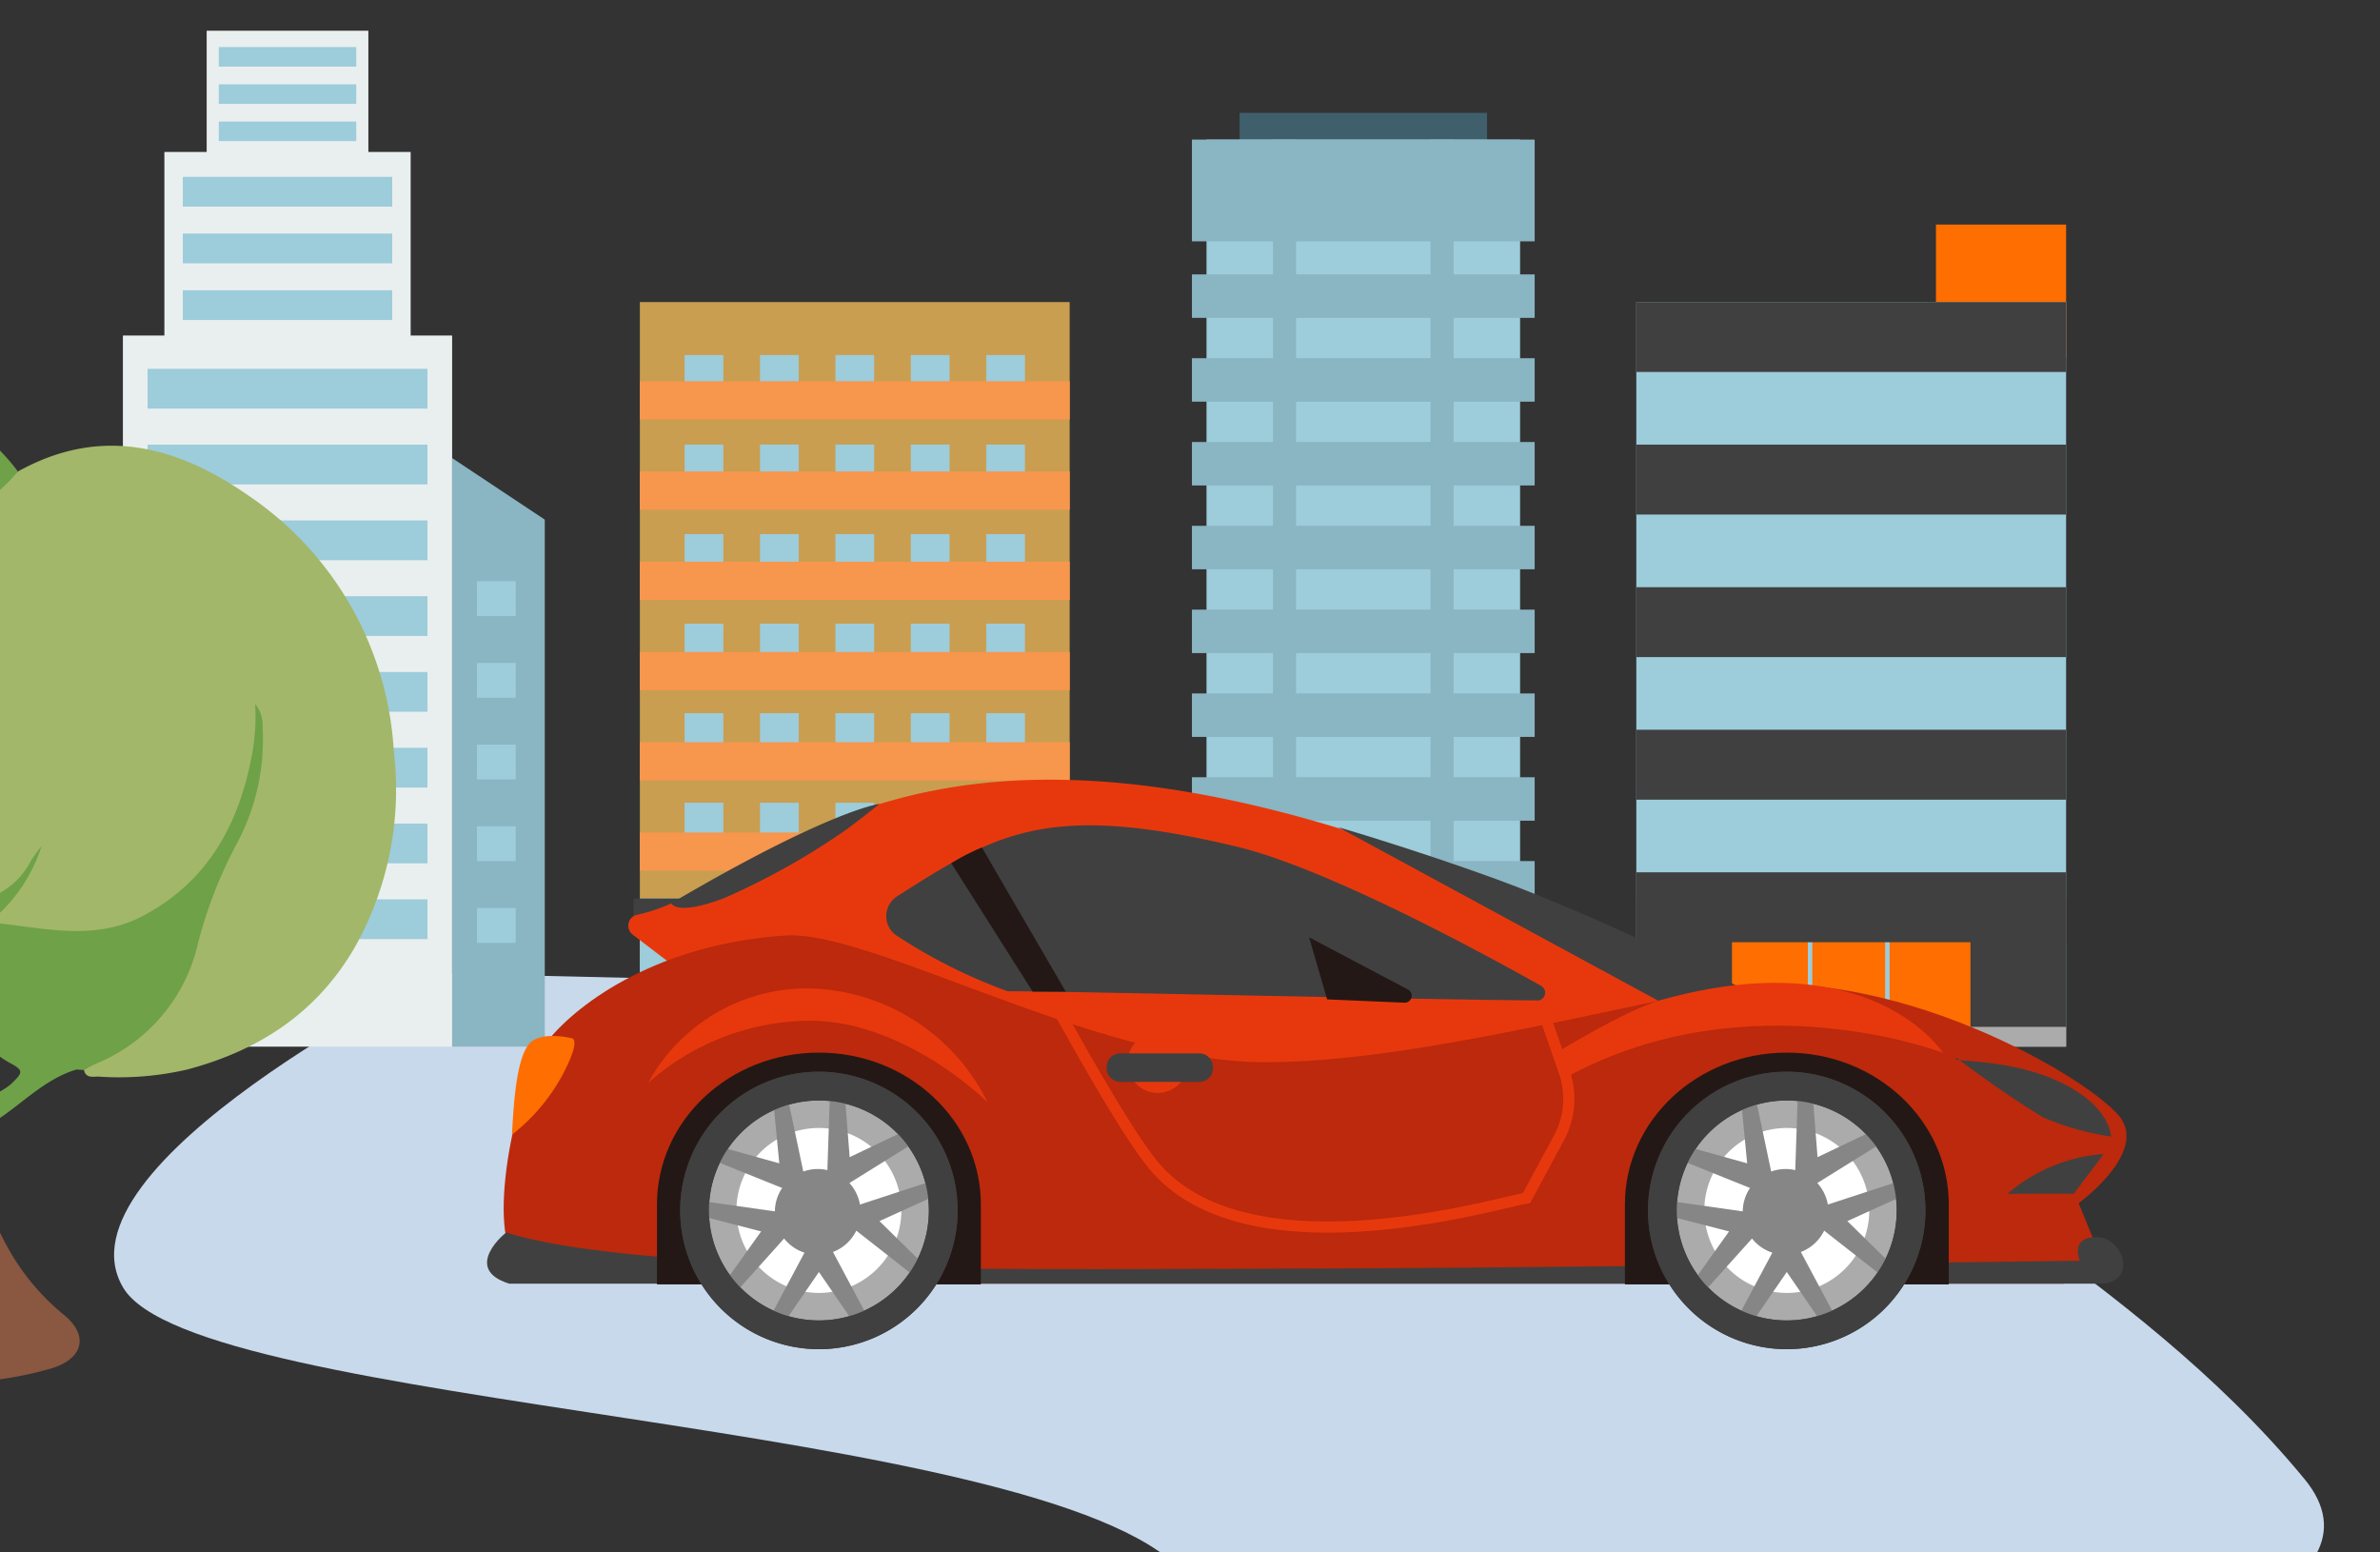 <svg xmlns="http://www.w3.org/2000/svg" xmlns:xlink="http://www.w3.org/1999/xlink" width="161" height="105" viewBox="0 0 161 105">
  <rect x="0" y="0" width="161" height="105" fill="#333333" stroke="none"/>
  <defs>
    <clipPath id="clip-path">
      <rect id="長方形_3609" data-name="長方形 3609" width="161" height="105" transform="translate(0 461)" fill="#ff6e00"/>
    </clipPath>
    <clipPath id="clip-path-2">
      <rect id="長方形_3463" data-name="長方形 3463" width="192.28" height="113.264" fill="none"/>
    </clipPath>
  </defs>
  <g id="top-kv-08_sp" transform="translate(0 -461)" clip-path="url(#clip-path)">
    <g id="グループ_6972" data-name="グループ 6972" transform="translate(-35.071 463.079)">
      <g id="グループ_6971" data-name="グループ 6971" clip-path="url(#clip-path-2)">
        <path id="パス_20310" data-name="パス 20310" d="M88.833,99.813S62.7,112.771,67.59,121.056s62.08,8.9,71.661,19.19c15.3,16.428,87.806,8.214,75.909-6.232s-29.245-21.456-26.483-25.492,10-6.194,10-6.194Z" transform="translate(-24.192 -36.051)" fill="#c8d9eb"/>
        <rect id="長方形_3360" data-name="長方形 3360" width="8.805" height="9.016" transform="translate(166.032 13.109)" fill="#ff6e00"/>
        <rect id="長方形_3361" data-name="長方形 3361" width="29.075" height="50.362" transform="translate(145.762 18.351)" fill="#9dccdb"/>
        <rect id="長方形_3362" data-name="長方形 3362" width="18.751" height="43.955" transform="translate(150.925 21.555)" fill="none" stroke="#9dccdb" stroke-miterlimit="10" stroke-width="0.818"/>
        <rect id="長方形_3363" data-name="長方形 3363" width="6.517" height="43.955" transform="translate(157.042 21.555)" fill="none" stroke="#9dccdb" stroke-miterlimit="10" stroke-width="0.818"/>
        <rect id="長方形_3364" data-name="長方形 3364" width="29.075" height="9.987" transform="translate(145.762 58.727)" fill="#404040"/>
        <rect id="長方形_3365" data-name="長方形 3365" width="16.133" height="9.987" transform="translate(152.234 58.727)" fill="#ff6e00"/>
        <rect id="長方形_3366" data-name="長方形 3366" width="0.302" height="9.987" transform="translate(157.366 58.727)" fill="#9dccdb"/>
        <rect id="長方形_3367" data-name="長方形 3367" width="0.302" height="9.987" transform="translate(162.596 58.727)" fill="#9dccdb"/>
        <rect id="長方形_3368" data-name="長方形 3368" width="29.075" height="4.729" transform="translate(145.762 18.351)" fill="#404040"/>
        <rect id="長方形_3369" data-name="長方形 3369" width="29.075" height="4.729" transform="translate(145.762 27.994)" fill="#404040"/>
        <rect id="長方形_3370" data-name="長方形 3370" width="29.075" height="4.727" transform="translate(145.762 37.637)" fill="#404040"/>
        <rect id="長方形_3371" data-name="長方形 3371" width="29.075" height="4.729" transform="translate(145.762 47.279)" fill="#404040"/>
        <rect id="長方形_3372" data-name="長方形 3372" width="29.075" height="4.729" transform="translate(145.762 56.921)" fill="#404040"/>
        <rect id="長方形_3373" data-name="長方形 3373" width="29.075" height="1.338" transform="translate(145.762 67.375)" fill="#ababab"/>
        <rect id="長方形_3374" data-name="長方形 3374" width="16.743" height="4.97" transform="translate(118.924 5.555)" fill="#3f5f6d"/>
        <rect id="長方形_3375" data-name="長方形 3375" width="21.213" height="61.351" transform="translate(116.688 7.362)" fill="#9dccdb"/>
        <rect id="長方形_3376" data-name="長方形 3376" width="1.557" height="61.351" transform="translate(131.846 7.362)" fill="#8ab5c2"/>
        <rect id="長方形_3377" data-name="長方形 3377" width="1.556" height="61.351" transform="translate(121.188 7.362)" fill="#8ab5c2"/>
        <rect id="長方形_3378" data-name="長方形 3378" width="23.185" height="6.883" transform="translate(115.702 7.362)" fill="#8ab5c2"/>
        <rect id="長方形_3379" data-name="長方形 3379" width="23.185" height="6.883" transform="translate(115.702 61.831)" fill="#8ab5c2"/>
        <rect id="長方形_3380" data-name="長方形 3380" width="1.573" height="1.573" transform="translate(135.634 64.9)" fill="#9dccdb"/>
        <rect id="長方形_3381" data-name="長方形 3381" width="1.573" height="1.573" transform="translate(132.192 64.9)" fill="#9dccdb"/>
        <rect id="長方形_3382" data-name="長方形 3382" width="1.573" height="1.573" transform="translate(121.08 64.9)" fill="#9dccdb"/>
        <rect id="長方形_3383" data-name="長方形 3383" width="1.573" height="1.573" transform="translate(117.64 64.9)" fill="#9dccdb"/>
        <rect id="長方形_3384" data-name="長方形 3384" width="5.162" height="5.383" transform="translate(124.713 63.331)" fill="#9dccdb"/>
        <rect id="長方形_3385" data-name="長方形 3385" width="0.214" height="5.383" transform="translate(127.188 63.331)" fill="#9dccdb"/>
        <rect id="長方形_3386" data-name="長方形 3386" width="0.459" height="0.753" transform="translate(127.683 65.802)" fill="#e9efef"/>
        <rect id="長方形_3387" data-name="長方形 3387" width="0.459" height="0.753" transform="translate(126.506 65.802)" fill="#e9efef"/>
        <rect id="長方形_3388" data-name="長方形 3388" width="23.185" height="2.939" transform="translate(115.702 16.481)" fill="#8ab5c2"/>
        <rect id="長方形_3389" data-name="長方形 3389" width="23.185" height="2.939" transform="translate(115.702 22.149)" fill="#8ab5c2"/>
        <rect id="長方形_3390" data-name="長方形 3390" width="23.185" height="2.939" transform="translate(115.702 27.817)" fill="#8ab5c2"/>
        <rect id="長方形_3391" data-name="長方形 3391" width="23.185" height="2.939" transform="translate(115.702 33.486)" fill="#8ab5c2"/>
        <rect id="長方形_3392" data-name="長方形 3392" width="23.185" height="2.939" transform="translate(115.702 39.154)" fill="#8ab5c2"/>
        <rect id="長方形_3393" data-name="長方形 3393" width="23.185" height="2.939" transform="translate(115.702 44.823)" fill="#8ab5c2"/>
        <rect id="長方形_3394" data-name="長方形 3394" width="23.185" height="2.939" transform="translate(115.702 50.491)" fill="#8ab5c2"/>
        <rect id="長方形_3395" data-name="長方形 3395" width="23.185" height="2.939" transform="translate(115.702 56.16)" fill="#8ab5c2"/>
        <rect id="長方形_3396" data-name="長方形 3396" width="29.075" height="50.362" transform="translate(78.356 18.351)" fill="#c99e50"/>
        <rect id="長方形_3397" data-name="長方形 3397" width="29.075" height="1.593" transform="translate(78.356 67.12)" fill="#ababab"/>
        <rect id="長方形_3398" data-name="長方形 3398" width="18.541" height="10.022" transform="translate(78.356 58.691)" fill="#9dccdb"/>
        <line id="線_424" data-name="線 424" y1="10.022" transform="translate(93.738 58.691)" fill="none" stroke="#9dccdb" stroke-miterlimit="10" stroke-width="0.409"/>
        <line id="線_425" data-name="線 425" y1="10.022" transform="translate(89.638 58.691)" fill="none" stroke="#9dccdb" stroke-miterlimit="10" stroke-width="0.409"/>
        <line id="線_426" data-name="線 426" y1="10.022" transform="translate(85.539 58.691)" fill="none" stroke="#9dccdb" stroke-miterlimit="10" stroke-width="0.409"/>
        <line id="線_427" data-name="線 427" y1="10.022" transform="translate(81.439 58.691)" fill="none" stroke="#9dccdb" stroke-miterlimit="10" stroke-width="0.409"/>
        <rect id="長方形_3399" data-name="長方形 3399" width="18.967" height="2.535" transform="translate(77.931 58.691)" fill="#404040"/>
        <rect id="長方形_3400" data-name="長方形 3400" width="2.622" height="2.361" transform="translate(101.784 21.934)" fill="#9dccdb"/>
        <rect id="長方形_3401" data-name="長方形 3401" width="2.622" height="2.361" transform="translate(96.684 21.934)" fill="#9dccdb"/>
        <rect id="長方形_3402" data-name="長方形 3402" width="2.622" height="2.361" transform="translate(91.583 21.934)" fill="#9dccdb"/>
        <rect id="長方形_3403" data-name="長方形 3403" width="2.622" height="2.361" transform="translate(86.483 21.934)" fill="#9dccdb"/>
        <rect id="長方形_3404" data-name="長方形 3404" width="2.622" height="2.361" transform="translate(81.382 21.934)" fill="#9dccdb"/>
        <rect id="長方形_3405" data-name="長方形 3405" width="2.622" height="2.361" transform="translate(101.784 27.99)" fill="#9dccdb"/>
        <rect id="長方形_3406" data-name="長方形 3406" width="2.622" height="2.361" transform="translate(96.684 27.99)" fill="#9dccdb"/>
        <rect id="長方形_3407" data-name="長方形 3407" width="2.622" height="2.361" transform="translate(91.583 27.99)" fill="#9dccdb"/>
        <rect id="長方形_3408" data-name="長方形 3408" width="2.622" height="2.361" transform="translate(86.483 27.99)" fill="#9dccdb"/>
        <rect id="長方形_3409" data-name="長方形 3409" width="2.622" height="2.361" transform="translate(81.382 27.99)" fill="#9dccdb"/>
        <rect id="長方形_3410" data-name="長方形 3410" width="2.622" height="2.361" transform="translate(101.784 34.046)" fill="#9dccdb"/>
        <rect id="長方形_3411" data-name="長方形 3411" width="2.622" height="2.361" transform="translate(96.684 34.046)" fill="#9dccdb"/>
        <rect id="長方形_3412" data-name="長方形 3412" width="2.622" height="2.361" transform="translate(91.583 34.046)" fill="#9dccdb"/>
        <rect id="長方形_3413" data-name="長方形 3413" width="2.622" height="2.361" transform="translate(86.483 34.046)" fill="#9dccdb"/>
        <rect id="長方形_3414" data-name="長方形 3414" width="2.622" height="2.361" transform="translate(81.382 34.046)" fill="#9dccdb"/>
        <rect id="長方形_3415" data-name="長方形 3415" width="2.622" height="2.36" transform="translate(101.784 40.103)" fill="#9dccdb"/>
        <rect id="長方形_3416" data-name="長方形 3416" width="2.622" height="2.36" transform="translate(96.684 40.103)" fill="#9dccdb"/>
        <rect id="長方形_3417" data-name="長方形 3417" width="2.622" height="2.36" transform="translate(91.583 40.103)" fill="#9dccdb"/>
        <rect id="長方形_3418" data-name="長方形 3418" width="2.622" height="2.36" transform="translate(86.483 40.103)" fill="#9dccdb"/>
        <rect id="長方形_3419" data-name="長方形 3419" width="2.622" height="2.36" transform="translate(81.382 40.103)" fill="#9dccdb"/>
        <rect id="長方形_3420" data-name="長方形 3420" width="2.622" height="2.361" transform="translate(101.784 46.158)" fill="#9dccdb"/>
        <rect id="長方形_3421" data-name="長方形 3421" width="2.622" height="2.361" transform="translate(96.684 46.158)" fill="#9dccdb"/>
        <rect id="長方形_3422" data-name="長方形 3422" width="2.622" height="2.361" transform="translate(91.583 46.158)" fill="#9dccdb"/>
        <rect id="長方形_3423" data-name="長方形 3423" width="2.622" height="2.361" transform="translate(86.483 46.158)" fill="#9dccdb"/>
        <rect id="長方形_3424" data-name="長方形 3424" width="2.622" height="2.361" transform="translate(81.382 46.158)" fill="#9dccdb"/>
        <rect id="長方形_3425" data-name="長方形 3425" width="2.622" height="2.36" transform="translate(101.784 52.216)" fill="#9dccdb"/>
        <rect id="長方形_3426" data-name="長方形 3426" width="2.622" height="2.36" transform="translate(96.684 52.216)" fill="#9dccdb"/>
        <rect id="長方形_3427" data-name="長方形 3427" width="2.622" height="2.36" transform="translate(91.583 52.216)" fill="#9dccdb"/>
        <rect id="長方形_3428" data-name="長方形 3428" width="2.622" height="2.36" transform="translate(86.483 52.216)" fill="#9dccdb"/>
        <rect id="長方形_3429" data-name="長方形 3429" width="2.622" height="2.36" transform="translate(81.382 52.216)" fill="#9dccdb"/>
        <rect id="長方形_3430" data-name="長方形 3430" width="29.075" height="2.588" transform="translate(78.356 23.707)" fill="#f7964d"/>
        <rect id="長方形_3431" data-name="長方形 3431" width="29.075" height="2.588" transform="translate(78.356 29.81)" fill="#f7964d"/>
        <rect id="長方形_3432" data-name="長方形 3432" width="29.075" height="2.588" transform="translate(78.356 35.915)" fill="#f7964d"/>
        <rect id="長方形_3433" data-name="長方形 3433" width="29.075" height="2.588" transform="translate(78.356 42.019)" fill="#f7964d"/>
        <rect id="長方形_3434" data-name="長方形 3434" width="29.075" height="2.588" transform="translate(78.356 48.123)" fill="#f7964d"/>
        <rect id="長方形_3435" data-name="長方形 3435" width="29.075" height="2.588" transform="translate(78.356 54.227)" fill="#f7964d"/>
        <rect id="長方形_3436" data-name="長方形 3436" width="10.938" height="9.29" transform="translate(49.052)" fill="#e9efef"/>
        <rect id="長方形_3437" data-name="長方形 3437" width="9.3" height="1.321" transform="translate(49.871 6.142)" fill="#9dccdb"/>
        <rect id="長方形_3438" data-name="長方形 3438" width="9.3" height="1.32" transform="translate(49.871 3.624)" fill="#9dccdb"/>
        <rect id="長方形_3439" data-name="長方形 3439" width="9.3" height="1.321" transform="translate(49.871 1.105)" fill="#9dccdb"/>
        <rect id="長方形_3440" data-name="長方形 3440" width="16.66" height="14.15" transform="translate(46.191 8.199)" fill="#e9efef"/>
        <rect id="長方形_3441" data-name="長方形 3441" width="14.165" height="2.012" transform="translate(47.438 17.552)" fill="#9dccdb"/>
        <rect id="長方形_3442" data-name="長方形 3442" width="14.165" height="2.012" transform="translate(47.438 13.718)" fill="#9dccdb"/>
        <rect id="長方形_3443" data-name="長方形 3443" width="14.165" height="2.012" transform="translate(47.438 9.883)" fill="#9dccdb"/>
        <rect id="長方形_3444" data-name="長方形 3444" width="22.271" height="48.098" transform="translate(43.385 20.615)" fill="#e9efef"/>
        <rect id="長方形_3445" data-name="長方形 3445" width="18.936" height="2.689" transform="translate(45.053 58.75)" fill="#9dccdb"/>
        <rect id="長方形_3446" data-name="長方形 3446" width="18.936" height="2.689" transform="translate(45.053 53.624)" fill="#9dccdb"/>
        <rect id="長方形_3447" data-name="長方形 3447" width="18.936" height="2.689" transform="translate(45.053 48.498)" fill="#9dccdb"/>
        <rect id="長方形_3448" data-name="長方形 3448" width="18.936" height="2.689" transform="translate(45.053 43.373)" fill="#9dccdb"/>
        <rect id="長方形_3449" data-name="長方形 3449" width="18.936" height="2.689" transform="translate(45.053 38.246)" fill="#9dccdb"/>
        <rect id="長方形_3450" data-name="長方形 3450" width="18.936" height="2.689" transform="translate(45.053 33.121)" fill="#9dccdb"/>
        <rect id="長方形_3451" data-name="長方形 3451" width="18.936" height="2.689" transform="translate(45.053 27.995)" fill="#9dccdb"/>
        <rect id="長方形_3452" data-name="長方形 3452" width="18.936" height="2.689" transform="translate(45.053 22.868)" fill="#9dccdb"/>
        <path id="パス_20311" data-name="パス 20311" d="M58.1,85.055H64.37V45.245L58.1,49.409Z" transform="translate(-20.985 -16.342)" fill="#ababab"/>
        <rect id="長方形_3453" data-name="長方形 3453" width="2.622" height="2.361" transform="translate(39.083 59.334)" fill="#9dccdb"/>
        <rect id="長方形_3454" data-name="長方形 3454" width="2.622" height="2.361" transform="translate(39.083 53.808)" fill="#9dccdb"/>
        <rect id="長方形_3455" data-name="長方形 3455" width="2.622" height="2.36" transform="translate(39.083 48.283)" fill="#9dccdb"/>
        <rect id="長方形_3456" data-name="長方形 3456" width="2.622" height="2.36" transform="translate(39.083 42.757)" fill="#9dccdb"/>
        <rect id="長方形_3457" data-name="長方形 3457" width="2.622" height="2.361" transform="translate(39.083 37.23)" fill="#9dccdb"/>
        <path id="パス_20312" data-name="パス 20312" d="M109.046,85.055h-6.269V45.245l6.269,4.164Z" transform="translate(-37.121 -16.342)" fill="#8ab5c2"/>
        <rect id="長方形_3458" data-name="長方形 3458" width="2.622" height="2.361" transform="translate(67.337 59.334)" fill="#9dccdb"/>
        <rect id="長方形_3459" data-name="長方形 3459" width="2.622" height="2.361" transform="translate(67.337 53.808)" fill="#9dccdb"/>
        <rect id="長方形_3460" data-name="長方形 3460" width="2.622" height="2.36" transform="translate(67.337 48.283)" fill="#9dccdb"/>
        <rect id="長方形_3461" data-name="長方形 3461" width="2.622" height="2.36" transform="translate(67.337 42.757)" fill="#9dccdb"/>
        <rect id="長方形_3462" data-name="長方形 3462" width="2.622" height="2.361" transform="translate(67.337 37.23)" fill="#9dccdb"/>
        <path id="パス_20313" data-name="パス 20313" d="M131.051,96.886l-9.328-7.115a.761.761,0,0,1,.28-1.334c8.306-1.655,17.356-16.665,52.247-4.286,9.141,3.243,13.891,9.89,19.513,9.712-.8,0-28.845,7.472-28.846,7.472h0L131.313,97a.507.507,0,0,1-.261-.114" transform="translate(-43.86 -28.641)" fill="#e7380d"/>
        <path id="パス_20314" data-name="パス 20314" d="M218.3,96.085l5.505-.917s-9.518-4.787-16.515-7.333c-5.542-2.016-10.684-3.513-10.684-3.513Z" transform="translate(-71.012 -30.456)" fill="#404040"/>
        <path id="パス_20315" data-name="パス 20315" d="M127.323,95.787c-8.468.54-13.926,4.435-16.1,7.109-2.073,2.555-4.188,12.5-2.169,14.895.482.571,12.079,1.547,12.856,1.547h91.767c1.023,0-3.007-.078-2-.233l3.752-.134c1.622-.249,1.261-1.108.433-2.439l-1.083-2.642s4.409-3.182,2.939-5.619-16.083-11.333-28.259-8.736-22.205,4.886-29.952,4.819c-11.336-.1-26.4-8.936-32.191-8.567" transform="translate(-39.095 -34.592)" fill="#bc290c"/>
        <path id="パス_20316" data-name="パス 20316" d="M107.791,127.247c0-.077-3.079,2.444.187,3.456H215.548c2.613,0,1.679-3.148-.187-3.148s-1.131,1.6-1.131,1.6-40.343.532-53.815.532-43.318.535-52.625-2.444" transform="translate(-38.457 -45.959)" fill="#404040"/>
        <path id="パス_20317" data-name="パス 20317" d="M237.923,108.195c6.05,0,10.954,4.6,10.954,10.267v5.409H226.969v-5.409c0-5.671,4.9-10.267,10.954-10.267" transform="translate(-81.977 -39.078)" fill="#231815"/>
        <path id="パス_20318" data-name="パス 20318" d="M135.424,108.195c6.05,0,10.954,4.6,10.954,10.267v5.409H124.47v-5.409c0-5.671,4.9-10.267,10.954-10.267" transform="translate(-44.956 -39.078)" fill="#231815"/>
        <path id="パス_20319" data-name="パス 20319" d="M220.052,105.4s4.561-2.793,6.9-3.445c14.229-3.964,19.034,3.585,19.034,3.585s-13.063-5.055-25.38,1.591Z" transform="translate(-79.479 -36.408)" fill="#e7380d"/>
        <path id="パス_20320" data-name="パス 20320" d="M165.717,101.372s5.027,9.354,7.278,12.024c6.4,7.6,23.36,2.45,25.193,2.173l2.205-4.082a5.584,5.584,0,0,0,.35-4.453l-1.926-5.555" transform="translate(-59.854 -36.614)" fill="none" stroke="#e7380d" stroke-miterlimit="10" stroke-width="0.752"/>
        <path id="パス_20321" data-name="パス 20321" d="M123.541,107.789a16.6,16.6,0,0,1,10.637-4.2c6.625-.175,12.317,5.509,12.317,5.509a13.775,13.775,0,0,0-12.223-7.7,12.263,12.263,0,0,0-10.731,6.384" transform="translate(-44.621 -36.626)" fill="#e7380d"/>
        <path id="パス_20322" data-name="パス 20322" d="M262.07,108.764a69.683,69.683,0,0,0,5.808,4,18.083,18.083,0,0,0,4.619,1.312s-.015-2.049-3.429-3.673c-3.583-1.705-7.728-1.313-7-1.64" transform="translate(-94.625 -39.284)" fill="#404040"/>
        <path id="パス_20323" data-name="パス 20323" d="M273.993,118.929l-2.03,2.689h-4.479a11.237,11.237,0,0,1,6.508-2.689" transform="translate(-96.611 -42.955)" fill="#404040"/>
        <path id="パス_20324" data-name="パス 20324" d="M192.836,95.979a.531.531,0,0,0,.222-.986c-4.133-2.321-14.594-7.992-20.641-9.43-12.7-3.022-16.172-.961-22.989,3.406a1.586,1.586,0,0,0-.008,2.6,36.078,36.078,0,0,0,7.531,3.782c3.965,0,28.311.574,35.886.624" transform="translate(-53.723 -30.387)" fill="#404040"/>
        <path id="パス_20325" data-name="パス 20325" d="M155.639,87.544l5.505,8.682h2.239s-5.668-9.726-5.668-9.752a13.46,13.46,0,0,0-2.076,1.069" transform="translate(-56.214 -31.233)" fill="#231815"/>
        <path id="パス_20326" data-name="パス 20326" d="M178.375,108.3a2.037,2.037,0,1,1-2.03-2.215,2.129,2.129,0,0,1,2.03,2.215" transform="translate(-62.96 -38.316)" fill="#e7380d"/>
        <path id="パス_20327" data-name="パス 20327" d="M173.012,110.207h5.344a.921.921,0,0,0,.921-.921V109.2a.92.92,0,0,0-.921-.921h-5.344a.921.921,0,0,0-.921.921v.082a.921.921,0,0,0,.921.921" transform="translate(-62.156 -39.11)" fill="#404040"/>
        <path id="パス_20328" data-name="パス 20328" d="M125.988,88.574s.28.891,3.545-.331a48.383,48.383,0,0,0,8.29-4.644c1.324-.985,2.254-1.747,2.254-1.747s-3.359.408-14.089,6.722" transform="translate(-45.505 -29.563)" fill="#404040"/>
        <path id="パス_20329" data-name="パス 20329" d="M109.119,113.109a12.871,12.871,0,0,0,3.393-4c1.353-2.528.643-2.523.643-2.523s-2.219-.565-2.955.477-.956,3.538-1.082,6.043" transform="translate(-39.412 -38.443)" fill="#ff6e00"/>
        <path id="パス_20330" data-name="パス 20330" d="M238.8,128.983a9.383,9.383,0,1,0-9.383-9.384,9.394,9.394,0,0,0,9.383,9.384" transform="translate(-82.863 -39.808)" fill="#404040"/>
        <path id="パス_20331" data-name="パス 20331" d="M232.463,120.7a7.439,7.439,0,1,0,7.439-7.439,7.439,7.439,0,0,0-7.439,7.439" transform="translate(-83.961 -40.907)" fill="#ababab"/>
        <path id="パス_20332" data-name="パス 20332" d="M240.954,127.33a5.579,5.579,0,1,0-5.579-5.579,5.586,5.586,0,0,0,5.579,5.579" transform="translate(-85.013 -41.959)" fill="#fff"/>
        <path id="パス_20333" data-name="パス 20333" d="M239.446,123.421a2.9,2.9,0,1,0,2.9-2.9,2.9,2.9,0,0,0-2.9,2.9" transform="translate(-86.484 -43.531)" fill="#868686"/>
        <path id="パス_20334" data-name="パス 20334" d="M242.185,127.891a.784.784,0,0,1,.693.417l2.71,5.078h-1.179l-2.224-3.24-2.224,3.24h-1.179l2.709-5.078a.785.785,0,0,1,.694-.417" transform="translate(-86.244 -46.192)" fill="#868686"/>
        <path id="パス_20335" data-name="パス 20335" d="M231.4,123.862l5.7.809a.786.786,0,0,1,.475,1.3l-3.846,4.283-.4-1.108,2.284-3.2-3.805-.982Z" transform="translate(-83.577 -44.737)" fill="#868686"/>
        <path id="パス_20336" data-name="パス 20336" d="M238.214,119.185a.783.783,0,0,1-.294-.057l-5.341-2.148.9-.758,3.786,1.054-.379-3.914.9-.757,1.188,5.632a.786.786,0,0,1-.768.949" transform="translate(-84.003 -40.671)" fill="#868686"/>
        <path id="パス_20337" data-name="パス 20337" d="M245.774,118.772a.8.8,0,0,1-.568-.241.778.778,0,0,1-.218-.572l.192-5.753,1.021.59.306,3.918,3.547-1.694,1.021.59-4.886,3.043a.787.787,0,0,1-.415.119" transform="translate(-88.485 -40.527)" fill="#868686"/>
        <path id="パス_20338" data-name="パス 20338" d="M247.043,124.067a.784.784,0,0,1,.53-.611l5.472-1.787-.205,1.161-3.577,1.628,2.805,2.753-.205,1.16-4.53-3.55a.784.784,0,0,1-.289-.755" transform="translate(-89.223 -43.945)" fill="#868686"/>
        <path id="パス_20339" data-name="パス 20339" d="M238.8,110.216a9.383,9.383,0,1,1-9.383,9.383,9.394,9.394,0,0,1,9.383-9.383m0,16.823a7.439,7.439,0,1,0-7.439-7.439,7.439,7.439,0,0,0,7.439,7.439" transform="translate(-82.863 -39.808)" fill="#404040"/>
        <path id="パス_20340" data-name="パス 20340" d="M136.311,128.983a9.383,9.383,0,1,0-9.383-9.384,9.394,9.394,0,0,0,9.383,9.384" transform="translate(-45.844 -39.808)" fill="#404040"/>
        <path id="パス_20341" data-name="パス 20341" d="M129.971,120.7a7.439,7.439,0,1,0,7.439-7.439,7.439,7.439,0,0,0-7.439,7.439" transform="translate(-46.943 -40.907)" fill="#ababab"/>
        <path id="パス_20342" data-name="パス 20342" d="M138.461,127.33a5.579,5.579,0,1,0-5.579-5.579,5.586,5.586,0,0,0,5.579,5.579" transform="translate(-47.995 -41.959)" fill="#fff"/>
        <path id="パス_20343" data-name="パス 20343" d="M136.953,123.421a2.9,2.9,0,1,0,2.9-2.9,2.9,2.9,0,0,0-2.9,2.9" transform="translate(-49.465 -43.531)" fill="#868686"/>
        <path id="パス_20344" data-name="パス 20344" d="M139.693,127.891a.784.784,0,0,1,.693.417l2.71,5.078h-1.179l-2.224-3.24-2.224,3.24H136.29L139,128.308a.785.785,0,0,1,.694-.417" transform="translate(-49.225 -46.192)" fill="#868686"/>
        <path id="パス_20345" data-name="パス 20345" d="M128.906,123.862l5.7.809a.786.786,0,0,1,.475,1.3l-3.846,4.283-.4-1.108,2.284-3.2-3.805-.982Z" transform="translate(-46.559 -44.737)" fill="#868686"/>
        <path id="パス_20346" data-name="パス 20346" d="M135.722,119.185a.783.783,0,0,1-.294-.057l-5.341-2.148.9-.758,3.786,1.054-.379-3.914.9-.757,1.188,5.632a.786.786,0,0,1-.768.949" transform="translate(-46.985 -40.671)" fill="#868686"/>
        <path id="パス_20347" data-name="パス 20347" d="M143.282,118.772a.8.8,0,0,1-.568-.241.778.778,0,0,1-.218-.572l.192-5.753,1.021.59.306,3.918,3.547-1.694,1.021.59-4.886,3.043a.787.787,0,0,1-.415.119" transform="translate(-51.467 -40.527)" fill="#868686"/>
        <path id="パス_20348" data-name="パス 20348" d="M144.55,124.067a.784.784,0,0,1,.53-.611l5.472-1.787-.205,1.161-3.577,1.628,2.805,2.753-.205,1.16-4.531-3.55a.784.784,0,0,1-.289-.755" transform="translate(-52.205 -43.945)" fill="#868686"/>
        <path id="パス_20349" data-name="パス 20349" d="M136.312,110.216a9.383,9.383,0,1,1-9.383,9.383,9.394,9.394,0,0,1,9.383-9.383m0,16.823a7.439,7.439,0,1,0-7.439-7.439,7.439,7.439,0,0,0,7.439,7.439" transform="translate(-45.844 -39.808)" fill="#404040"/>
        <path id="パス_20350" data-name="パス 20350" d="M51.039,45.681c5.612-3.123,10.772-1.738,15.661,1.67A22.441,22.441,0,0,1,76.47,64.623,21.784,21.784,0,0,1,73.808,77.9c-2.574,4.419-6.469,6.938-11.315,8.229a20.43,20.43,0,0,1-5.985.48c-.373-.012-.867.142-1-.445.1-.535.573-.653.974-.842a11.972,11.972,0,0,0,6.575-8.428,17.481,17.481,0,0,1,1.521-4.267c.376-.682.7-1.392,1.046-2.092a15.3,15.3,0,0,0,1.728-7.446,15.308,15.308,0,0,1-4.7,10.786,10.8,10.8,0,0,1-9.213,3.146c-.816-.1-1.631-.156-2.448-.226-.627-.054-1.359-.036-1.568-.882a6.518,6.518,0,0,1,1.393-2A10.325,10.325,0,0,0,52.41,71.5a7.8,7.8,0,0,1-1.365,2.043,4.635,4.635,0,0,1-3.278,1.5,4.659,4.659,0,0,0-3,.707,2.341,2.341,0,0,1-2.134-1.417,11.317,11.317,0,0,1-1.417-4.3c-.986-6.519-.042-12.71,3.676-18.253a18.354,18.354,0,0,1,6.142-6.094" transform="translate(-14.757 -15.869)" fill="#a2b769" fill-rule="evenodd"/>
        <path id="パス_20351" data-name="パス 20351" d="M8.675,47.377A4.018,4.018,0,0,1,7.6,49.29,21.405,21.405,0,0,0,3.184,60.546,16.427,16.427,0,0,0,4,68.271a6,6,0,0,0,4.1,4.074c1.929.519,3.112-.291,3.281-2.281a27.768,27.768,0,0,1,.856-5.212c-.062,1.024-.1,2.05-.19,3.071A23.744,23.744,0,0,0,14.676,81.7a9.657,9.657,0,0,0,7.791,4.949c.209.452-.476.167-.413.5a10.7,10.7,0,0,1-5.471.054C7.862,85.31,2.684,79.626.7,71.22c-2.194-9.282.917-17.125,7.669-23.649a1.655,1.655,0,0,1,.31-.194" transform="translate(0 -17.112)" fill="#6ea148" fill-rule="evenodd"/>
        <path id="パス_20352" data-name="パス 20352" d="M47.531,110.628c-1.3.305-1.419,1.134-1.172,2.3.9,4.2,2.6,7.9,6.021,10.7,1.656,1.355,1.317,2.9-.746,3.575a24.407,24.407,0,0,1-9.106.905,18.227,18.227,0,0,1-4.716-.742,2.38,2.38,0,0,1-1.854-1.772,2.274,2.274,0,0,1,1.211-2.345,12.01,12.01,0,0,0,4.7-8.06,10.9,10.9,0,0,1,.325-1.685,2.122,2.122,0,0,0-.878-2.757c-.254-.892.531-1.177.97-1.665.47-1.833.563-3.726.925-5.573.522-.516,1.257-.812,1.547-1.575.081-.213.327-.176.475.035.166,2.051,1.063,3.986.947,6.084a1.4,1.4,0,0,0,.645,1.359c.393.315.986.517.71,1.221" transform="translate(-12.973 -36.763)" fill="#8a5741" fill-rule="evenodd"/>
        <path id="パス_20353" data-name="パス 20353" d="M54.366,60.534a2.23,2.23,0,0,0-.5-1.571,14.174,14.174,0,0,1-.261,3.685c-.907,4.6-3.022,8.373-7.327,10.649-3.1,1.639-6.315.907-9.518.531a.425.425,0,0,1-.4-.509,10.78,10.78,0,0,0,3.052-4.734,8.919,8.919,0,0,0-.832,1.2,5.1,5.1,0,0,1-4.949,2.562,1.956,1.956,0,0,0-1.952.774h0c-1.455-.082-2-1.2-2.441-2.3a17.226,17.226,0,0,1-1.1-4.9c-.7-8.028,1.43-15,7.432-20.607a11.768,11.768,0,0,0,2.245-2.077A13.523,13.523,0,0,0,29.891,38.1a1.773,1.773,0,0,0-1.289-.6,17.566,17.566,0,0,0-7.049.067c-1.817.4-3.719.615-5.193,1.945a28.21,28.21,0,0,0-6.149,4.18A23.188,23.188,0,0,0,4.552,55.4a17.992,17.992,0,0,0,.686,9.345A6.34,6.34,0,0,0,10.033,69.1a2.484,2.484,0,0,0,3.1-2.328c.015-.185.022-.371.027-.557A29.344,29.344,0,0,0,14.3,74.351a12.413,12.413,0,0,0,2.884,5.516,9.525,9.525,0,0,0,6.662,3.288l-.257.311a1.679,1.679,0,0,1,1.716.46,23.329,23.329,0,0,0,4.569,3.48c.228-.505.378-1.078,1.039-1.212-.144-.591-.713-.615-1.13-.822A4.972,4.972,0,0,1,27.643,83.7c.471-.452,1.333-.171,1.531-.924,1.542-.165,2.092-1.379,2.663-2.566.016-.065.036-.128.054-.192,1.275.314,1.29-.85,1.738-1.507.057.071.114.091.169.065l0,.007a7.119,7.119,0,0,0,3.469,4.656c.941.5.908.641.141,1.376-.662.635-1.69.825-2.1,1.752a1.225,1.225,0,0,1,.79.926c1.915-1.17,3.452-2.936,5.684-3.606l.505.033c.289-.151.57-.327.872-.451a11.545,11.545,0,0,0,6.858-8.191,30.864,30.864,0,0,1,2.455-6.386,14.928,14.928,0,0,0,1.9-8.157" transform="translate(-1.536 -13.428)" fill="#6ea148" fill-rule="evenodd"/>
        <path id="パス_20354" data-name="パス 20354" d="M194.745,100.185l-1.221-4.2,6.69,3.533a.473.473,0,0,1-.241.891Z" transform="translate(-69.897 -34.669)" fill="#231815"/>
      </g>
    </g>
  </g>
</svg>
